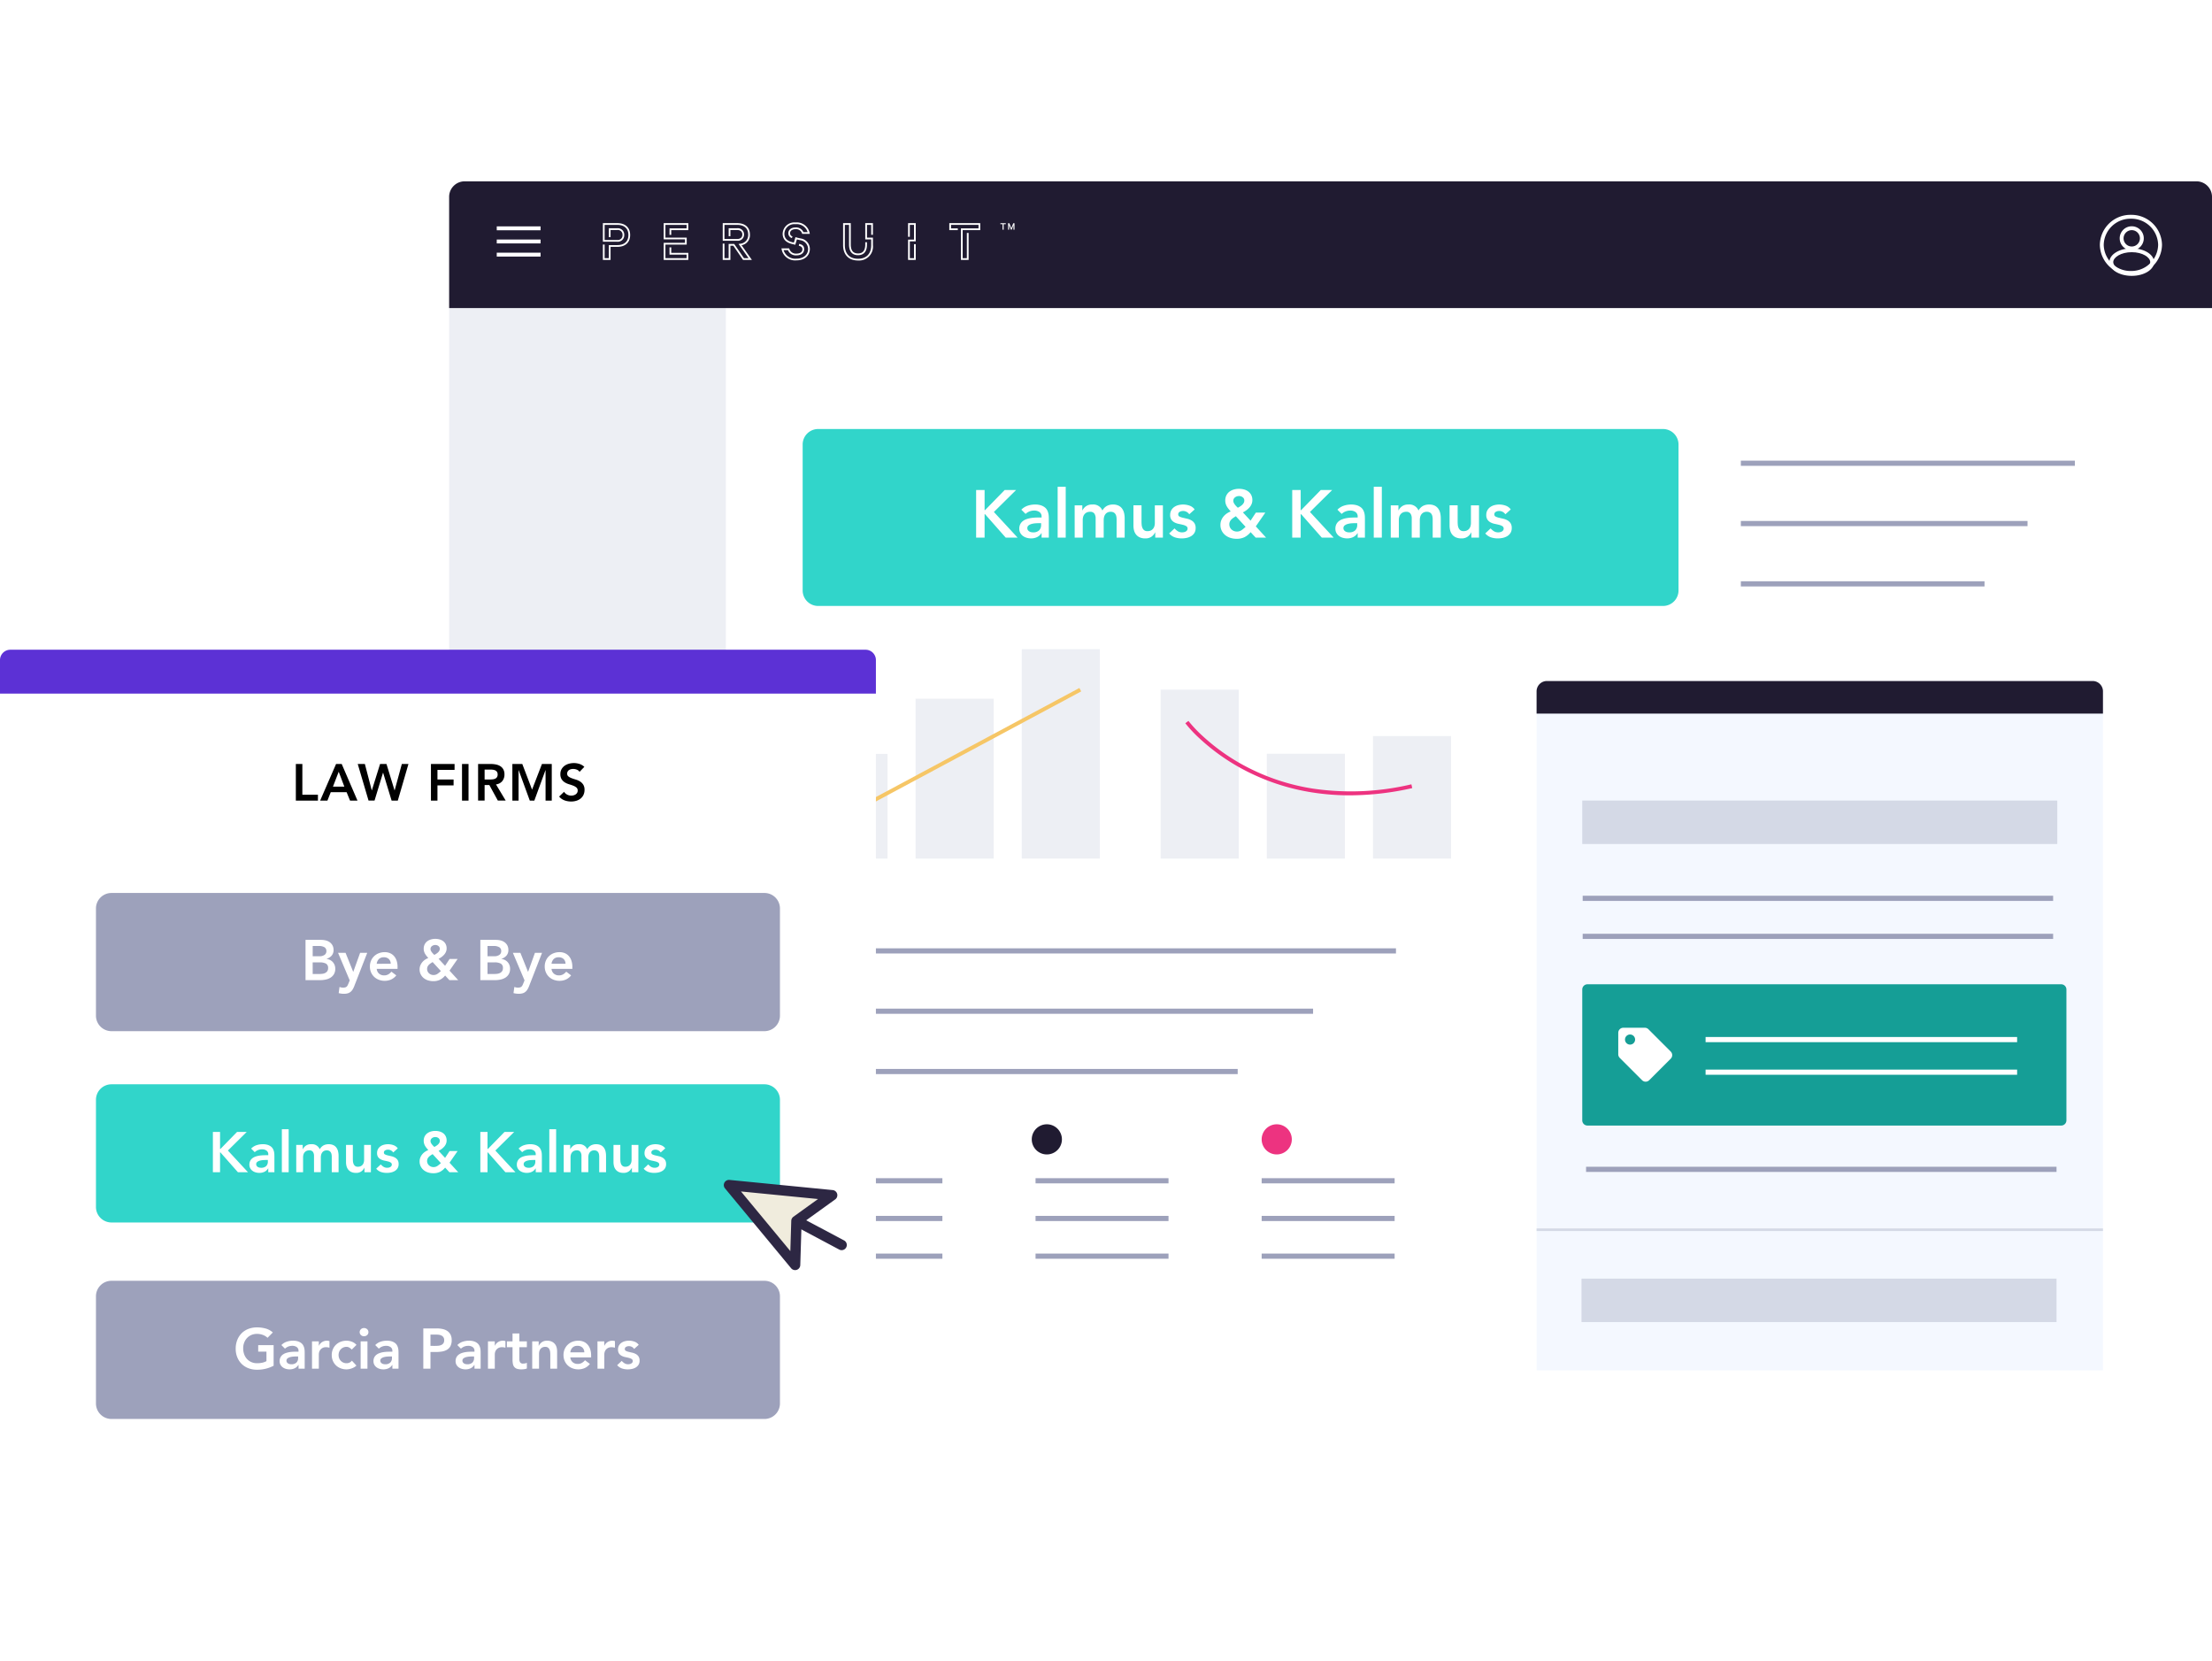 <svg xmlns="http://www.w3.org/2000/svg" xmlns:xlink="http://www.w3.org/1999/xlink" width="554" height="416" viewBox="0 0 554 416">
  <defs>
    <filter id="Path_411" x="103.486" y="39.411" width="459.514" height="315.766" filterUnits="userSpaceOnUse">
      <feOffset dy="3" input="SourceAlpha"/>
      <feGaussianBlur stdDeviation="3" result="blur"/>
      <feFlood flood-opacity="0.161"/>
      <feComposite operator="in" in2="blur"/>
      <feComposite in="SourceGraphic"/>
    </filter>
    <clipPath id="clip-path">
      <path id="Path_17" data-name="Path 17" d="M0-14.95H103.088v-9.53H0Z" transform="translate(0 24.48)" fill="#fff"/>
    </clipPath>
    <filter id="Path_420" x="-9" y="156.568" width="237.372" height="242.015" filterUnits="userSpaceOnUse">
      <feOffset dy="3" input="SourceAlpha"/>
      <feGaussianBlur stdDeviation="3" result="blur-2"/>
      <feFlood flood-opacity="0.161"/>
      <feComposite operator="in" in2="blur-2"/>
      <feComposite in="SourceGraphic"/>
    </filter>
    <clipPath id="clip-Good_for_your_panel_firms_1">
      <rect width="554" height="416"/>
    </clipPath>
  </defs>
  <g id="Good_for_your_panel_firms_1" data-name="Good for your panel firms – 1" clip-path="url(#clip-Good_for_your_panel_firms_1)">
    <g transform="matrix(1, 0, 0, 1, 0, 0)" filter="url(#Path_411)">
      <path id="Path_411-2" data-name="Path 411" d="M3.885,0H437.63a3.885,3.885,0,0,1,3.885,3.885v290a3.885,3.885,0,0,1-3.885,3.885H3.885A3.885,3.885,0,0,1,0,293.881v-290A3.885,3.885,0,0,1,3.885,0Z" transform="translate(112.49 45.41)" fill="#fff"/>
    </g>
    <path id="Path_412" data-name="Path 412" d="M0,0H69.311V218.539H0Z" transform="translate(112.485 77.146)" fill="rgba(212,217,230,0.42)"/>
    <path id="Path_413" data-name="Path 413" d="M3.885,0H31.735V441.514H3.885A3.885,3.885,0,0,1,0,437.63V3.885A3.885,3.885,0,0,1,3.885,0Z" transform="translate(554 45.41) rotate(90)" fill="#201b31"/>
    <g id="Group_15" data-name="Group 15" transform="translate(150.995 55.702)">
      <g id="Group_3" data-name="Group 3" transform="translate(0 0)" clip-path="url(#clip-path)">
        <g id="Group_2" data-name="Group 2" transform="translate(0 0.174)">
          <path id="Path_16" data-name="Path 16" d="M-5.658,0H-9.264V4.655l3.577,0A1.618,1.618,0,0,0-3.912,2.977,1.611,1.611,0,0,0-5.687,1.284H-7.778V3.517h.436V1.722h1.655A1.183,1.183,0,0,1-4.346,2.977,1.179,1.179,0,0,1-5.687,4.219l-3.143,0V.435h3.172c1.768,0,2.783.928,2.783,2.543S-3.89,5.5-5.658,5.5h-2.12V8.778H-8.83V5.363h-.434V9.215h1.922V5.941h1.684c2.016,0,3.22-1.108,3.22-2.963S-3.642,0-5.658,0" transform="translate(9.264 0)" fill="#fff"/>
        </g>
      </g>
      <g id="Group_4" data-name="Group 4" transform="translate(15.227 0.174)">
        <path id="Path_18" data-name="Path 18" d="M0,0V4.065H5.332v.867H0V9.214H6.168V7.447H1.893V6.071H1.457V7.883H5.732v.894H.435V5.368H5.767V3.63H.435V.434h5.3v.88H1.457V2.931h.436V1.751H6.168V0Z" fill="#fff"/>
      </g>
      <g id="Group_7" data-name="Group 7" transform="translate(0 0)" clip-path="url(#clip-path)">
        <g id="Group_5" data-name="Group 5" transform="translate(30.011 0.174)">
          <path id="Path_19" data-name="Path 19" d="M-10.683-4.468c0-1.786-1.2-2.848-3.2-2.848h-3.605v4.409h3.576a1.549,1.549,0,0,0,1.761-1.56,1.551,1.551,0,0,0-1.761-1.565h-2.091v1.994h.436V-5.594h1.655c.843,0,1.327.41,1.327,1.127s-.484,1.126-1.327,1.126h-3.142v-3.54h3.17c1.759,0,2.77.88,2.77,2.414a2.182,2.182,0,0,1-2.059,2.316l-.347.052,2.505,3.562h-1.152L-14.615-2.1h-1.392v3.56h-1.051V-2.2h-.435V1.9h1.922V-1.664h.726L-12.4,1.9h2.221l-2.593-3.686a2.543,2.543,0,0,0,2.091-2.68" transform="translate(17.493 7.316)" fill="#fff"/>
        </g>
        <g id="Group_6" data-name="Group 6" transform="translate(60.162 0.175)">
          <path id="Path_20" data-name="Path 20" d="M-9.387-5.684v-3.19h1.051v2.493H-7.9V-9.308H-9.823v4.074h1.487V-3.8c0,2.172-1.2,3.415-3.3,3.415s-3.3-1.249-3.3-3.428V-8.874h1.051v4.9c0,2.224,1.223,2.691,2.248,2.691s2.248-.467,2.248-2.691v-.555h-.436v.555c0,1.518-.592,2.255-1.812,2.255s-1.811-.737-1.811-2.255V-9.308h-1.924v5.492c0,2.419,1.4,3.864,3.736,3.864A3.486,3.486,0,0,0-7.9-3.8V-5.459l0-.225Z" transform="translate(15.371 9.308)" fill="#fff"/>
        </g>
      </g>
      <g id="Group_8" data-name="Group 8" transform="translate(76.434 0.173)">
        <path id="Path_22" data-name="Path 22" d="M0,0V3.43H.436V.436H1.487V4.129H0V9.214H1.923V5.27H1.487V8.778H.436V4.565H1.923V0Z" fill="#fff"/>
      </g>
      <g id="Group_9" data-name="Group 9" transform="translate(86.757 0.173)">
        <path id="Path_23" data-name="Path 23" d="M0,0V1.752H2.129V1.315H.436V.435H7.32v.88h-4.4v7.9H4.839V2.456H4.4V8.778H3.351V1.752h4.4V0Z" fill="#fff"/>
      </g>
      <g id="Group_10" data-name="Group 10" transform="translate(99.559 0.194)">
        <path id="Path_24" data-name="Path 24" d="M0-.381H.539V1H.814V-.381h.538V-.624H0Z" transform="translate(0 0.624)" fill="#fff"/>
      </g>
      <g id="Group_11" data-name="Group 11" transform="translate(101.486 0.194)">
        <path id="Path_25" data-name="Path 25" d="M-2.033,0l-.488,1.245L-3.015,0h-.314V1.62h.261V.494l.446,1.126h.195L-1.991.494V1.62h.264V0Z" transform="translate(3.329)" fill="#fff"/>
      </g>
      <g id="Group_13" data-name="Group 13" transform="translate(0 0)" clip-path="url(#clip-path)">
        <g id="Group_12" data-name="Group 12" transform="translate(44.719 0)">
          <path id="Path_26" data-name="Path 26" d="M-7.539-6.293l-.809-.186-.484-.138-.4,1.363-.357-.085c-1.359-.32-2.019-1.022-2.019-2.147A2.485,2.485,0,0,1-8.837-9.868a2.863,2.863,0,0,1,3.05,1.994H-6.842a1.99,1.99,0,0,0-1.98-1.173c-1.062,0-1.8.589-1.8,1.432a1.241,1.241,0,0,0,.888,1.222l.165-.406a.817.817,0,0,1-.617-.816c0-.6.551-1,1.368-1A1.534,1.534,0,0,1-7.2-7.585l.052.147h1.912L-5.291-7.7a3.289,3.289,0,0,0-3.545-2.6,2.929,2.929,0,0,0-3.205,2.819c0,1.338.793,2.2,2.356,2.571l.8.2.41-1.347.705.165.121.027.055-.209-.054.209a2.277,2.277,0,0,1,1.981,2.19c0,1.459-1.169,2.442-2.912,2.442a3.062,3.062,0,0,1-3.228-2.138h1.087A2.113,2.113,0,0,0-8.579-2.063c1.166,0,1.92-.6,1.92-1.519,0-.78-.336-1.136-1.24-1.349L-8-4.476c.71.171.908.514.908.893C-7.1-2.905-7.65-2.5-8.579-2.5a1.7,1.7,0,0,1-1.78-1.164l-.048-.153h-1.938l.05.26A3.439,3.439,0,0,0-8.579-.807c2,0,3.349-1.154,3.349-2.876a2.663,2.663,0,0,0-2.31-2.61" transform="translate(12.345 10.304)" fill="#fff"/>
        </g>
      </g>
    </g>
    <g id="Group_84" data-name="Group 84" transform="translate(124.412 56.689)">
      <path id="Line_28" data-name="Line 28" d="M10.977.6H0V-.375H10.977Z" transform="translate(0 0.375)" fill="#fff"/>
      <path id="Line_29" data-name="Line 29" d="M10.977.6H0V-.375H10.977Z" transform="translate(0 3.668)" fill="#fff"/>
      <path id="Line_30" data-name="Line 30" d="M10.977.6H0V-.375H10.977Z" transform="translate(0 6.962)" fill="#fff"/>
    </g>
    <path id="Path_450" data-name="Path 450" d="M7.784.971A6.69,6.69,0,0,0,.971,7.516,6.69,6.69,0,0,0,7.784,14.06,6.69,6.69,0,0,0,14.6,7.516,6.69,6.69,0,0,0,7.784.971m0-.971a7.653,7.653,0,0,1,7.784,7.516,7.653,7.653,0,0,1-7.784,7.516A7.653,7.653,0,0,1,0,7.516,7.653,7.653,0,0,1,7.784,0Z" transform="translate(525.911 53.798)" fill="#fff"/>
    <path id="Path_451" data-name="Path 451" d="M3.017.971A2.046,2.046,0,1,0,5.063,3.017,2.048,2.048,0,0,0,3.017.971m0-.971A3.017,3.017,0,1,1,0,3.017,3.017,3.017,0,0,1,3.017,0Z" transform="translate(530.883 56.664)" fill="#fff"/>
    <path id="Path_452" data-name="Path 452" d="M5.6.971C2.873.971.971,2.277.971,3.448S2.873,5.925,5.6,5.925s4.632-1.305,4.632-2.477S8.333.971,5.6.971M5.6,0c3.094,0,5.6,1.544,5.6,3.448S8.7,6.9,5.6,6.9,0,5.352,0,3.448,2.509,0,5.6,0Z" transform="translate(528.297 62.181)" fill="#fff"/>
    <path id="Path_414" data-name="Path 414" d="M3.885,0H215.475a3.885,3.885,0,0,1,3.885,3.885V40.426a3.885,3.885,0,0,1-3.885,3.885H3.885A3.885,3.885,0,0,1,0,40.426V3.885A3.885,3.885,0,0,1,3.885,0Z" transform="translate(201.027 107.432)" fill="#31d5ca"/>
    <path id="Path_415" data-name="Path 415" d="M-51.447-9.02h2.121v5.05h.1l4.932-5.05h2.862L-47-3.516-41.061,2.9h-2.979L-49.209-2.96h-.118V2.9h-2.121Zm16.4,10.807h-.05a2.6,2.6,0,0,1-1.111,1,3.486,3.486,0,0,1-1.481.311,3.933,3.933,0,0,1-1.086-.151,2.941,2.941,0,0,1-.943-.454,2.335,2.335,0,0,1-.665-.757,2.148,2.148,0,0,1-.253-1.06A2.444,2.444,0,0,1-40.4-.443a2.3,2.3,0,0,1,.631-.774,3.2,3.2,0,0,1,.917-.5,6.284,6.284,0,0,1,1.086-.278,9.626,9.626,0,0,1,1.136-.118q.572-.025,1.077-.025h.5v-.219a1.313,1.313,0,0,0-.522-1.136,2.207,2.207,0,0,0-1.33-.379,3.126,3.126,0,0,0-1.2.227,3.026,3.026,0,0,0-.959.614l-1.06-1.06a3.916,3.916,0,0,1,1.574-.993,5.794,5.794,0,0,1,1.86-.3,4.684,4.684,0,0,1,1.448.194,3.185,3.185,0,0,1,.976.5,2.2,2.2,0,0,1,.6.7,3.243,3.243,0,0,1,.3.8,4.374,4.374,0,0,1,.109.783q.017.379.017.665V2.9h-1.818ZM-35.17-.721h-.421q-.421,0-.943.034a4.946,4.946,0,0,0-.985.16,2.252,2.252,0,0,0-.783.37.809.809,0,0,0-.32.682.86.86,0,0,0,.126.48,1.143,1.143,0,0,0,.328.328,1.374,1.374,0,0,0,.454.194,2.216,2.216,0,0,0,.5.059,2.1,2.1,0,0,0,1.54-.5,1.831,1.831,0,0,0,.5-1.355Zm4.141-9.107h2.02V2.9h-2.02Zm4.259,4.646h1.919V-3.92h.034a2.732,2.732,0,0,1,.867-1.018,2.627,2.627,0,0,1,1.608-.446,2.457,2.457,0,0,1,2.525,1.5,2.854,2.854,0,0,1,1.094-1.136,3.2,3.2,0,0,1,1.565-.362,3.108,3.108,0,0,1,1.363.269,2.383,2.383,0,0,1,.9.741,3.047,3.047,0,0,1,.5,1.1,5.8,5.8,0,0,1,.151,1.355V2.9h-2.02V-1.681a3.728,3.728,0,0,0-.067-.715A1.71,1.71,0,0,0-16.569-3a1.2,1.2,0,0,0-.454-.412,1.579,1.579,0,0,0-.741-.151,1.667,1.667,0,0,0-.8.177,1.561,1.561,0,0,0-.539.471,1.937,1.937,0,0,0-.3.673,3.214,3.214,0,0,0-.093.766V2.9h-2.02V-1.916a2.027,2.027,0,0,0-.32-1.2,1.215,1.215,0,0,0-1.06-.446,1.929,1.929,0,0,0-.85.168,1.634,1.634,0,0,0-.572.454,1.808,1.808,0,0,0-.328.656,2.93,2.93,0,0,0-.1.774V2.9h-2.02Zm22.1,8.08H-6.587V1.6h-.034A2.834,2.834,0,0,1-7.5,2.654a2.589,2.589,0,0,1-1.6.446,3.253,3.253,0,0,1-1.372-.261,2.471,2.471,0,0,1-.917-.707,2.755,2.755,0,0,1-.505-1.018,4.651,4.651,0,0,1-.151-1.2v-5.1h2.02v4.09q0,.337.034.749A2.689,2.689,0,0,0-9.81.432a1.481,1.481,0,0,0,.438.606,1.272,1.272,0,0,0,.833.244,1.929,1.929,0,0,0,.85-.168A1.634,1.634,0,0,0-7.117.659,1.808,1.808,0,0,0-6.789,0a2.93,2.93,0,0,0,.1-.774v-4.41h2.02Zm6.6-5.841A1.849,1.849,0,0,0,.348-3.768a1.692,1.692,0,0,0-.791.2A.687.687,0,0,0-.83-2.91a.566.566,0,0,0,.32.539A3.528,3.528,0,0,0,.3-2.085q.488.118,1.052.244A4.138,4.138,0,0,1,2.4-1.453a2.3,2.3,0,0,1,.808.715A2.132,2.132,0,0,1,3.53.508a2.254,2.254,0,0,1-.311,1.22,2.446,2.446,0,0,1-.808.8,3.586,3.586,0,0,1-1.119.438A5.879,5.879,0,0,1,.045,3.1a5.35,5.35,0,0,1-1.734-.269A3.293,3.293,0,0,1-3.1,1.854L-1.756.592a3.793,3.793,0,0,0,.833.715,2.015,2.015,0,0,0,1.086.278,2.168,2.168,0,0,0,.454-.05,1.477,1.477,0,0,0,.438-.168,1.041,1.041,0,0,0,.328-.295A.691.691,0,0,0,1.51.659.685.685,0,0,0,1.19.036,2.85,2.85,0,0,0,.382-.292Q-.106-.418-.67-.528A4.076,4.076,0,0,1-1.722-.881a2.211,2.211,0,0,1-.808-.682,2.02,2.02,0,0,1-.32-1.212,2.358,2.358,0,0,1,.278-1.17,2.44,2.44,0,0,1,.732-.816A3.164,3.164,0,0,1-.8-5.233,4.78,4.78,0,0,1,.4-5.384,4.8,4.8,0,0,1,2-5.106a2.612,2.612,0,0,1,1.279.951ZM18.6.087,21.171,2.9H18.562L17.3,1.534A4.836,4.836,0,0,1,15.751,2.8a4.437,4.437,0,0,1-1.969.4,5.11,5.11,0,0,1-1.523-.227A3.861,3.861,0,0,1,10.97,2.3a3.39,3.39,0,0,1-.892-1.094A3.223,3.223,0,0,1,9.741-.3a3.031,3.031,0,0,1,.2-1.119,3.6,3.6,0,0,1,.547-.943,3.9,3.9,0,0,1,.816-.757,4.565,4.565,0,0,1,1.01-.53q-.286-.32-.53-.623a4.933,4.933,0,0,1-.429-.623,3.157,3.157,0,0,1-.295-.69,2.842,2.842,0,0,1-.109-.808,2.824,2.824,0,0,1,.278-1.279,2.609,2.609,0,0,1,.749-.917,3.34,3.34,0,0,1,1.094-.547,4.524,4.524,0,0,1,1.3-.185,4.759,4.759,0,0,1,1.279.168,3.2,3.2,0,0,1,1.069.513,2.53,2.53,0,0,1,.741.884A2.719,2.719,0,0,1,17.737-6.5a2.519,2.519,0,0,1-.2,1.018A3.164,3.164,0,0,1,17-4.635a4.759,4.759,0,0,1-.766.69,6.2,6.2,0,0,1-.867.53l1.919,2.07,1.33-2.02h2.373ZM14.4-7.505a1.593,1.593,0,0,0-1.01.328,1.046,1.046,0,0,0-.421.867,1.13,1.13,0,0,0,.1.463,2.414,2.414,0,0,0,.269.454,4.434,4.434,0,0,0,.362.429q.194.2.4.387.252-.135.539-.311a3.391,3.391,0,0,0,.53-.4,2.055,2.055,0,0,0,.4-.5,1.214,1.214,0,0,0,.151-.606.981.981,0,0,0-.387-.8A1.431,1.431,0,0,0,14.4-7.505ZM13.6-2.455q-.3.185-.589.379a3.543,3.543,0,0,0-.522.429,1.908,1.908,0,0,0-.379.539,1.6,1.6,0,0,0-.143.69,1.743,1.743,0,0,0,.151.724,1.7,1.7,0,0,0,.412.572,1.981,1.981,0,0,0,.6.37,1.931,1.931,0,0,0,.724.135,2.04,2.04,0,0,0,1.212-.37A8.482,8.482,0,0,0,16.037.2ZM27.719-9.02H29.84v5.05h.1l4.932-5.05h2.862l-5.572,5.5L38.105,2.9H35.126L29.958-2.96H29.84V2.9H27.719Zm16.4,10.807h-.05a2.6,2.6,0,0,1-1.111,1,3.486,3.486,0,0,1-1.481.311,3.933,3.933,0,0,1-1.086-.151,2.941,2.941,0,0,1-.943-.454,2.335,2.335,0,0,1-.665-.757,2.148,2.148,0,0,1-.252-1.06,2.444,2.444,0,0,1,.236-1.119,2.3,2.3,0,0,1,.631-.774,3.2,3.2,0,0,1,.917-.5A6.284,6.284,0,0,1,41.4-1.992a9.626,9.626,0,0,1,1.136-.118q.572-.025,1.077-.025h.5v-.219a1.313,1.313,0,0,0-.522-1.136,2.207,2.207,0,0,0-1.33-.379,3.126,3.126,0,0,0-1.2.227,3.026,3.026,0,0,0-.959.614l-1.06-1.06a3.916,3.916,0,0,1,1.574-.993,5.794,5.794,0,0,1,1.86-.3,4.684,4.684,0,0,1,1.448.194,3.185,3.185,0,0,1,.976.5,2.2,2.2,0,0,1,.6.7,3.243,3.243,0,0,1,.3.8,4.374,4.374,0,0,1,.109.783q.017.379.017.665V2.9H44.115ZM44-.721h-.421q-.421,0-.943.034a4.946,4.946,0,0,0-.985.16,2.252,2.252,0,0,0-.783.37.809.809,0,0,0-.32.682.86.86,0,0,0,.126.48A1.143,1.143,0,0,0,41,1.332a1.374,1.374,0,0,0,.454.194,2.216,2.216,0,0,0,.5.059,2.1,2.1,0,0,0,1.54-.5A1.831,1.831,0,0,0,44-.267Zm4.141-9.107h2.02V2.9h-2.02ZM52.4-5.182h1.919V-3.92h.034a2.732,2.732,0,0,1,.867-1.018,2.627,2.627,0,0,1,1.608-.446,2.457,2.457,0,0,1,2.525,1.5,2.854,2.854,0,0,1,1.094-1.136,3.2,3.2,0,0,1,1.565-.362,3.108,3.108,0,0,1,1.363.269,2.383,2.383,0,0,1,.9.741,3.047,3.047,0,0,1,.5,1.1,5.8,5.8,0,0,1,.152,1.355V2.9H62.9V-1.681a3.728,3.728,0,0,0-.067-.715A1.71,1.71,0,0,0,62.6-3a1.2,1.2,0,0,0-.454-.412,1.58,1.58,0,0,0-.741-.151,1.667,1.667,0,0,0-.8.177,1.561,1.561,0,0,0-.539.471,1.937,1.937,0,0,0-.3.673,3.214,3.214,0,0,0-.093.766V2.9h-2.02V-1.916a2.027,2.027,0,0,0-.32-1.2,1.215,1.215,0,0,0-1.06-.446,1.929,1.929,0,0,0-.85.168,1.634,1.634,0,0,0-.572.454,1.808,1.808,0,0,0-.328.656,2.93,2.93,0,0,0-.1.774V2.9H52.4ZM74.5,2.9H72.58V1.6h-.034a2.834,2.834,0,0,1-.875,1.052,2.589,2.589,0,0,1-1.6.446A3.253,3.253,0,0,1,68.7,2.839a2.471,2.471,0,0,1-.917-.707,2.755,2.755,0,0,1-.5-1.018,4.651,4.651,0,0,1-.152-1.2v-5.1h2.02v4.09q0,.337.034.749a2.689,2.689,0,0,0,.177.774,1.481,1.481,0,0,0,.438.606,1.272,1.272,0,0,0,.833.244,1.929,1.929,0,0,0,.85-.168A1.634,1.634,0,0,0,72.05.659,1.808,1.808,0,0,0,72.378,0a2.93,2.93,0,0,0,.1-.774v-4.41H74.5Zm6.6-5.841a1.849,1.849,0,0,0-1.582-.825,1.692,1.692,0,0,0-.791.2.687.687,0,0,0-.387.656.566.566,0,0,0,.32.539,3.528,3.528,0,0,0,.808.286q.488.118,1.052.244a4.138,4.138,0,0,1,1.052.387,2.3,2.3,0,0,1,.808.715A2.132,2.132,0,0,1,82.7.508a2.254,2.254,0,0,1-.311,1.22,2.446,2.446,0,0,1-.808.8,3.586,3.586,0,0,1-1.119.438,5.879,5.879,0,0,1-1.246.135,5.35,5.35,0,0,1-1.734-.269,3.293,3.293,0,0,1-1.414-.976L77.411.592a3.793,3.793,0,0,0,.833.715,2.015,2.015,0,0,0,1.086.278,2.168,2.168,0,0,0,.454-.05,1.477,1.477,0,0,0,.438-.168,1.041,1.041,0,0,0,.328-.295.691.691,0,0,0,.126-.412.685.685,0,0,0-.32-.623,2.85,2.85,0,0,0-.808-.328Q79.061-.418,78.5-.528a4.076,4.076,0,0,1-1.052-.353,2.211,2.211,0,0,1-.808-.682,2.02,2.02,0,0,1-.32-1.212,2.358,2.358,0,0,1,.278-1.17,2.44,2.44,0,0,1,.732-.816,3.164,3.164,0,0,1,1.044-.471,4.78,4.78,0,0,1,1.2-.151,4.8,4.8,0,0,1,1.6.278,2.612,2.612,0,0,1,1.279.951Z" transform="translate(295.92 131.726)" fill="#fff"/>
    <path id="Path_416" data-name="Path 416" d="M0,0H19.556V26.22H0Z" transform="translate(202.723 188.787)" fill="rgba(212,217,230,0.42)"/>
    <path id="Path_417" data-name="Path 417" d="M0,0H19.556V42.3H0Z" transform="translate(290.688 172.709)" fill="rgba(212,217,230,0.42)"/>
    <path id="Path_418" data-name="Path 418" d="M0,0H19.556V40.047H0Z" transform="translate(229.313 174.96)" fill="rgba(212,217,230,0.42)"/>
    <path id="Path_423" data-name="Path 423" d="M0,0H19.556V26.257H0Z" transform="translate(317.277 188.75)" fill="rgba(212,217,230,0.42)"/>
    <path id="Path_419" data-name="Path 419" d="M0,0H19.556V52.44H0Z" transform="translate(255.903 162.568)" fill="rgba(212,217,230,0.42)"/>
    <path id="Path_424" data-name="Path 424" d="M0,0H19.556V30.685H0Z" transform="translate(343.867 184.321)" fill="rgba(212,217,230,0.42)"/>
    <path id="Path_90" data-name="Path 90" d="M-2715.519,924.438l-.459-.856,59.86-32.083.459.856Z" transform="translate(2926.451 -719.219)" fill="#f6c666"/>
    <path id="Path_91" data-name="Path 91" d="M-2639.117,913.592a60.181,60.181,0,0,1-9.317-.712,54.788,54.788,0,0,1-17.747-5.973,51.989,51.989,0,0,1-10.583-7.591,32.439,32.439,0,0,1-3.53-3.772l.777-.583a32.285,32.285,0,0,0,3.448,3.675,51.035,51.035,0,0,0,10.395,7.44,53.831,53.831,0,0,0,17.422,5.848,65.676,65.676,0,0,0,24.578-1.089l.213.947A71.318,71.318,0,0,1-2639.117,913.592Z" transform="translate(2977.161 -714.429)" fill="#ed3380"/>
    <path id="Path_425" data-name="Path 425" d="M146.561.795H0V-.5H146.561Z" transform="translate(203.063 237.975)" fill="#9da1bb"/>
    <path id="Path_426" data-name="Path 426" d="M125.8.795H0V-.5H125.8Z" transform="translate(203.063 253.077)" fill="#9da1bb"/>
    <path id="Path_429" data-name="Path 429" d="M106.919.795H0V-.5H106.919Z" transform="translate(203.063 268.179)" fill="#9da1bb"/>
    <path id="Path_438" data-name="Path 438" d="M33.3.795H0V-.5H33.3Z" transform="translate(202.723 295.538)" fill="#9da1bb"/>
    <path id="Path_439" data-name="Path 439" d="M33.3.795H0V-.5H33.3Z" transform="translate(259.356 295.538)" fill="#9da1bb"/>
    <path id="Path_440" data-name="Path 440" d="M33.3.795H0V-.5H33.3Z" transform="translate(315.987 295.538)" fill="#9da1bb"/>
    <path id="Path_453" data-name="Path 453" d="M33.3.795H0V-.5H33.3Z" transform="translate(202.723 304.977)" fill="#9da1bb"/>
    <path id="Path_454" data-name="Path 454" d="M33.3.795H0V-.5H33.3Z" transform="translate(259.356 304.977)" fill="#9da1bb"/>
    <path id="Path_455" data-name="Path 455" d="M33.3.795H0V-.5H33.3Z" transform="translate(315.987 304.977)" fill="#9da1bb"/>
    <path id="Path_456" data-name="Path 456" d="M33.3.795H0V-.5H33.3Z" transform="translate(202.723 314.415)" fill="#9da1bb"/>
    <path id="Path_457" data-name="Path 457" d="M33.3.795H0V-.5H33.3Z" transform="translate(259.356 314.415)" fill="#9da1bb"/>
    <path id="Path_458" data-name="Path 458" d="M33.3.795H0V-.5H33.3Z" transform="translate(315.987 314.415)" fill="#9da1bb"/>
    <path id="Path_441" data-name="Path 441" d="M3.775,0A3.775,3.775,0,1,1,0,3.775,3.775,3.775,0,0,1,3.775,0Z" transform="translate(202.723 281.541)" fill="#31d5ca"/>
    <path id="Path_442" data-name="Path 442" d="M3.775,0A3.775,3.775,0,1,1,0,3.775,3.775,3.775,0,0,1,3.775,0Z" transform="translate(258.409 281.541)" fill="#201b31"/>
    <path id="Path_443" data-name="Path 443" d="M3.775,0A3.775,3.775,0,1,1,0,3.775,3.775,3.775,0,0,1,3.775,0Z" transform="translate(315.987 281.541)" fill="#ed3380"/>
    <path id="Path_430" data-name="Path 430" d="M2.59,0H139.261a2.59,2.59,0,0,1,2.59,2.59V172.638H0V2.59A2.59,2.59,0,0,1,2.59,0Z" transform="translate(384.841 170.538)" fill="#f4f8ff"/>
    <path id="Path_431" data-name="Path 431" d="M1.295,0H119.964a1.3,1.3,0,0,1,1.295,1.295V34.077a1.3,1.3,0,0,1-1.295,1.295H1.295A1.3,1.3,0,0,1,0,34.077V1.295A1.3,1.3,0,0,1,1.295,0Z" transform="translate(396.28 246.484)" fill="#159e96"/>
    <path id="Path_432" data-name="Path 432" d="M2.59,0H139.261a2.59,2.59,0,0,1,2.59,2.59V8.163H0V2.59A2.59,2.59,0,0,1,2.59,0Z" transform="translate(384.841 170.538)" fill="#201b31"/>
    <path id="Path_459" data-name="Path 459" d="M141.85.4H0V-.25H141.85Z" transform="translate(384.841 307.871)" fill="#d4d9e6"/>
    <path id="Icon_awesome-tag" data-name="Icon awesome-tag" d="M0,6.65V1.266A1.266,1.266,0,0,1,1.266,0H6.65a1.266,1.266,0,0,1,.9.371l5.588,5.588a1.266,1.266,0,0,1,0,1.79L7.75,13.133a1.266,1.266,0,0,1-1.79,0L.371,7.545A1.266,1.266,0,0,1,0,6.65ZM2.954,1.688A1.266,1.266,0,1,0,4.22,2.954,1.266,1.266,0,0,0,2.954,1.688Z" transform="translate(405.298 257.368)" fill="#fff"/>
    <path id="Path_444" data-name="Path 444" d="M78.023.795H0V-.5H78.023Z" transform="translate(427.167 260.182)" fill="#fff"/>
    <path id="Path_445" data-name="Path 445" d="M78.023.795H0V-.5H78.023Z" transform="translate(427.167 268.345)" fill="#fff"/>
    <path id="Path_433" data-name="Path 433" d="M0,0H118.971V10.884H0Z" transform="translate(396.28 200.468)" fill="#d4d9e6"/>
    <path id="Path_460" data-name="Path 460" d="M0,0H118.971V10.884H0Z" transform="translate(396.09 320.189)" fill="#d4d9e6"/>
    <path id="Path_434" data-name="Path 434" d="M117.827.795H0V-.5H117.827Z" transform="translate(396.384 224.809)" fill="#9da1bb"/>
    <path id="Path_435" data-name="Path 435" d="M117.827.795H0V-.5H117.827Z" transform="translate(396.384 234.332)" fill="#9da1bb"/>
    <path id="Path_446" data-name="Path 446" d="M117.827.795H0V-.5H117.827Z" transform="translate(397.234 292.674)" fill="#9da1bb"/>
    <path id="Path_447" data-name="Path 447" d="M83.656.795H0V-.5H83.656Z" transform="translate(435.998 115.858)" fill="#9da1bb"/>
    <path id="Path_448" data-name="Path 448" d="M71.8.795H0V-.5H71.8Z" transform="translate(435.998 130.96)" fill="#9da1bb"/>
    <path id="Path_449" data-name="Path 449" d="M61.029.795H0V-.5H61.029Z" transform="translate(435.998 146.061)" fill="#9da1bb"/>
    <g transform="matrix(1, 0, 0, 1, 0, 0)" filter="url(#Path_420)">
      <path id="Path_420-2" data-name="Path 420" d="M2.59,0H216.782a2.59,2.59,0,0,1,2.59,2.59V221.425a2.59,2.59,0,0,1-2.59,2.59H2.59A2.59,2.59,0,0,1,0,221.425V2.59A2.59,2.59,0,0,1,2.59,0Z" transform="translate(0 162.57)" fill="#fff"/>
    </g>
    <path id="Path_427" data-name="Path 427" d="M3.885,0H167.422a3.885,3.885,0,0,1,3.885,3.885V30.719a3.885,3.885,0,0,1-3.885,3.885H3.885A3.885,3.885,0,0,1,0,30.719V3.885A3.885,3.885,0,0,1,3.885,0Z" transform="translate(24.033 223.616)" fill="#9da1bb"/>
    <path id="Path_428" data-name="Path 428" d="M-25.614-7.73h3.931a4.738,4.738,0,0,1,1.125.135,2.884,2.884,0,0,1,.99.442,2.36,2.36,0,0,1,.705.791,2.36,2.36,0,0,1,.271,1.168,2.068,2.068,0,0,1-.484,1.41,2.693,2.693,0,0,1-1.268.8v.028a2.608,2.608,0,0,1,.876.264,2.321,2.321,0,0,1,.691.527,2.435,2.435,0,0,1,.449.741,2.468,2.468,0,0,1,.164.9A2.642,2.642,0,0,1-18.492.852a2.6,2.6,0,0,1-.862.883,3.687,3.687,0,0,1-1.225.477,6.929,6.929,0,0,1-1.4.142h-3.632Zm1.795,4.1h1.638a2.171,2.171,0,0,0,1.346-.349,1.108,1.108,0,0,0,.449-.919,1.106,1.106,0,0,0-.463-.976,2.674,2.674,0,0,0-1.488-.32h-1.481Zm0,4.444h1.652a6.786,6.786,0,0,0,.734-.043,2.21,2.21,0,0,0,.719-.2,1.419,1.419,0,0,0,.541-.449,1.312,1.312,0,0,0,.214-.791,1.19,1.19,0,0,0-.52-1.111A3.226,3.226,0,0,0-22.1-2.089h-1.723Zm6.353-5.3h1.88L-13.677.261h.028l1.709-4.743h1.78l-3.233,8.3a5.228,5.228,0,0,1-.406.847,2.433,2.433,0,0,1-.52.612,1.963,1.963,0,0,1-.705.37A3.443,3.443,0,0,1-16,5.773,5.064,5.064,0,0,1-17.31,5.6l.214-1.538a3.617,3.617,0,0,0,.42.121,2.031,2.031,0,0,0,.449.05,2.078,2.078,0,0,0,.527-.057A.963.963,0,0,0-15.337,4a.971.971,0,0,0,.249-.313q.1-.192.214-.463l.328-.812ZM-7.781-.465a1.736,1.736,0,0,0,.6,1.2,1.872,1.872,0,0,0,1.239.427A2.04,2.04,0,0,0-4.868.895,2.981,2.981,0,0,0-4.106.233l1.225.926A3.472,3.472,0,0,1-4.22,2.212a3.945,3.945,0,0,1-1.553.313,4.1,4.1,0,0,1-1.453-.256,3.485,3.485,0,0,1-1.182-.726A3.447,3.447,0,0,1-9.2.411,3.616,3.616,0,0,1-9.49-1.064,3.616,3.616,0,0,1-9.2-2.538,3.447,3.447,0,0,1-8.407-3.67,3.485,3.485,0,0,1-7.225-4.4a4.1,4.1,0,0,1,1.453-.256,3.321,3.321,0,0,1,1.3.249,2.8,2.8,0,0,1,1.011.719A3.322,3.322,0,0,1-2.8-2.524,4.925,4.925,0,0,1-2.567-.935v.47Zm3.5-1.282a1.609,1.609,0,0,0-.47-1.189,1.763,1.763,0,0,0-1.268-.434,1.661,1.661,0,0,0-1.218.442,1.97,1.97,0,0,0-.548,1.182ZM10.451-.024,12.63,2.355H10.423L9.354,1.2a4.092,4.092,0,0,1-1.31,1.068,3.754,3.754,0,0,1-1.666.342,4.324,4.324,0,0,1-1.289-.192A3.267,3.267,0,0,1,4,1.849,2.868,2.868,0,0,1,3.244.923,2.727,2.727,0,0,1,2.959-.351,2.565,2.565,0,0,1,3.13-1.3a3.045,3.045,0,0,1,.463-.8,3.3,3.3,0,0,1,.691-.641,3.863,3.863,0,0,1,.855-.449Q4.9-3.457,4.69-3.713a4.175,4.175,0,0,1-.363-.527,2.671,2.671,0,0,1-.249-.584,2.4,2.4,0,0,1-.093-.684A2.389,2.389,0,0,1,4.22-6.59a2.207,2.207,0,0,1,.634-.776,2.826,2.826,0,0,1,.926-.463,3.828,3.828,0,0,1,1.1-.157,4.027,4.027,0,0,1,1.083.142,2.711,2.711,0,0,1,.9.434,2.14,2.14,0,0,1,.627.748,2.3,2.3,0,0,1,.235,1.068,2.132,2.132,0,0,1-.171.862,2.677,2.677,0,0,1-.456.712,4.027,4.027,0,0,1-.648.584,5.247,5.247,0,0,1-.734.449L9.34-1.235l1.125-1.709h2.008ZM6.9-6.448a1.348,1.348,0,0,0-.855.278.885.885,0,0,0-.356.734.956.956,0,0,0,.085.392,2.043,2.043,0,0,0,.228.385,3.752,3.752,0,0,0,.306.363q.164.171.335.328.214-.114.456-.264a2.87,2.87,0,0,0,.449-.342,1.739,1.739,0,0,0,.335-.42,1.028,1.028,0,0,0,.128-.513.83.83,0,0,0-.328-.677A1.211,1.211,0,0,0,6.9-6.448ZM6.221-2.175q-.256.157-.5.32a3,3,0,0,0-.442.363,1.615,1.615,0,0,0-.32.456,1.352,1.352,0,0,0-.121.584,1.475,1.475,0,0,0,.128.612,1.44,1.44,0,0,0,.349.484,1.676,1.676,0,0,0,.506.313,1.634,1.634,0,0,0,.612.114A1.727,1.727,0,0,0,7.46.76,7.177,7.177,0,0,0,8.286.076ZM18.171-7.73H22.1a4.738,4.738,0,0,1,1.125.135,2.884,2.884,0,0,1,.99.442,2.36,2.36,0,0,1,.705.791,2.36,2.36,0,0,1,.271,1.168,2.068,2.068,0,0,1-.484,1.41,2.693,2.693,0,0,1-1.268.8v.028a2.608,2.608,0,0,1,.876.264,2.321,2.321,0,0,1,.691.527,2.435,2.435,0,0,1,.449.741,2.468,2.468,0,0,1,.164.9A2.642,2.642,0,0,1,25.293.852a2.6,2.6,0,0,1-.862.883,3.687,3.687,0,0,1-1.225.477,6.93,6.93,0,0,1-1.4.142H18.171Zm1.795,4.1H21.6a2.171,2.171,0,0,0,1.346-.349A1.108,1.108,0,0,0,23.4-4.9a1.106,1.106,0,0,0-.463-.976,2.674,2.674,0,0,0-1.488-.32H19.966Zm0,4.444h1.652a6.786,6.786,0,0,0,.734-.043,2.21,2.21,0,0,0,.719-.2,1.419,1.419,0,0,0,.541-.449,1.312,1.312,0,0,0,.214-.791,1.19,1.19,0,0,0-.52-1.111,3.226,3.226,0,0,0-1.617-.313H19.966Zm6.353-5.3H28.2L30.107.261h.028l1.709-4.743h1.78l-3.233,8.3a5.228,5.228,0,0,1-.406.847,2.433,2.433,0,0,1-.52.612,1.963,1.963,0,0,1-.705.37,3.443,3.443,0,0,1-.976.121,5.064,5.064,0,0,1-1.31-.171l.214-1.538a3.617,3.617,0,0,0,.42.121,2.031,2.031,0,0,0,.449.05,2.078,2.078,0,0,0,.527-.057.916.916,0,0,0,.612-.491q.1-.192.214-.463l.328-.812ZM36-.465a1.736,1.736,0,0,0,.6,1.2,1.872,1.872,0,0,0,1.239.427A2.04,2.04,0,0,0,38.917.895a2.981,2.981,0,0,0,.762-.662l1.225.926a3.472,3.472,0,0,1-1.339,1.054,3.944,3.944,0,0,1-1.553.313,4.1,4.1,0,0,1-1.453-.256,3.485,3.485,0,0,1-1.182-.726A3.447,3.447,0,0,1,34.587.411a3.616,3.616,0,0,1-.292-1.474,3.616,3.616,0,0,1,.292-1.474,3.447,3.447,0,0,1,.791-1.132A3.485,3.485,0,0,1,36.56-4.4a4.1,4.1,0,0,1,1.453-.256,3.321,3.321,0,0,1,1.3.249,2.8,2.8,0,0,1,1.011.719,3.322,3.322,0,0,1,.655,1.161,4.925,4.925,0,0,1,.235,1.588v.47Zm3.5-1.282a1.609,1.609,0,0,0-.47-1.189,1.763,1.763,0,0,0-1.268-.434,1.661,1.661,0,0,0-1.218.442A1.971,1.971,0,0,0,36-1.747Z" transform="translate(102.133 243.091)" fill="#fff"/>
    <path id="Path_436" data-name="Path 436" d="M3.885,0H167.422a3.885,3.885,0,0,1,3.885,3.885V30.719a3.885,3.885,0,0,1-3.885,3.885H3.885A3.885,3.885,0,0,1,0,30.719V3.885A3.885,3.885,0,0,1,3.885,0Z" transform="translate(24.033 271.526)" fill="#31d5ca"/>
    <path id="Path_437" data-name="Path 437" d="M-43.533-7.632h1.795v4.273h.085l4.173-4.273h2.421l-4.715,4.658,5.028,5.427h-2.521L-41.638-2.5h-.1V2.452h-1.795Zm13.873,9.144H-29.7a2.2,2.2,0,0,1-.94.847,2.95,2.95,0,0,1-1.253.264,3.328,3.328,0,0,1-.919-.128,2.488,2.488,0,0,1-.8-.385,1.976,1.976,0,0,1-.563-.641,1.818,1.818,0,0,1-.214-.9,2.068,2.068,0,0,1,.2-.947,1.945,1.945,0,0,1,.534-.655,2.707,2.707,0,0,1,.776-.42,5.317,5.317,0,0,1,.919-.235,8.145,8.145,0,0,1,.961-.1q.484-.021.912-.021h.427v-.185a1.111,1.111,0,0,0-.442-.961,1.868,1.868,0,0,0-1.125-.32,2.645,2.645,0,0,0-1.011.192,2.56,2.56,0,0,0-.812.52l-.9-.9a3.313,3.313,0,0,1,1.332-.84,4.9,4.9,0,0,1,1.574-.256,3.963,3.963,0,0,1,1.225.164,2.7,2.7,0,0,1,.826.42,1.858,1.858,0,0,1,.506.591,2.744,2.744,0,0,1,.256.677,3.7,3.7,0,0,1,.093.662q.014.32.014.563V2.452h-1.538Zm-.1-2.122h-.356q-.356,0-.8.028a4.185,4.185,0,0,0-.833.135,1.906,1.906,0,0,0-.662.313.684.684,0,0,0-.271.577.728.728,0,0,0,.107.406.967.967,0,0,0,.278.278,1.163,1.163,0,0,0,.385.164,1.875,1.875,0,0,0,.427.05,1.777,1.777,0,0,0,1.3-.42,1.549,1.549,0,0,0,.42-1.147Zm3.5-7.706h1.709V2.452h-1.709Zm3.6,3.931h1.624v1.068H-21a2.312,2.312,0,0,1,.734-.862,2.223,2.223,0,0,1,1.36-.377,2.079,2.079,0,0,1,2.137,1.268,2.415,2.415,0,0,1,.926-.961,2.7,2.7,0,0,1,1.325-.306,2.63,2.63,0,0,1,1.154.228A2.016,2.016,0,0,1-12.6-3.7a2.578,2.578,0,0,1,.42.933,4.9,4.9,0,0,1,.128,1.147V2.452h-1.709V-1.422a3.155,3.155,0,0,0-.057-.605,1.447,1.447,0,0,0-.2-.513,1.011,1.011,0,0,0-.385-.349,1.336,1.336,0,0,0-.627-.128,1.411,1.411,0,0,0-.677.15,1.321,1.321,0,0,0-.456.4,1.639,1.639,0,0,0-.256.57,2.72,2.72,0,0,0-.078.648v3.7h-1.709V-1.622a1.715,1.715,0,0,0-.271-1.018,1.028,1.028,0,0,0-.9-.377,1.632,1.632,0,0,0-.719.142,1.382,1.382,0,0,0-.484.385,1.529,1.529,0,0,0-.278.555,2.479,2.479,0,0,0-.085.655V2.452h-1.709Zm18.7,6.837H-5.573v-1.1H-5.6a2.4,2.4,0,0,1-.741.89A2.191,2.191,0,0,1-7.7,2.623,2.752,2.752,0,0,1-8.857,2.4a2.091,2.091,0,0,1-.776-.6A2.331,2.331,0,0,1-10.06.942a3.936,3.936,0,0,1-.128-1.011V-4.385h1.709V-.924q0,.285.028.634A2.275,2.275,0,0,0-8.3.365a1.253,1.253,0,0,0,.37.513,1.076,1.076,0,0,0,.705.207A1.632,1.632,0,0,0-6.506.942,1.382,1.382,0,0,0-6.022.558,1.53,1.53,0,0,0-5.744,0a2.479,2.479,0,0,0,.085-.655V-4.385H-3.95ZM1.634-2.49a1.564,1.564,0,0,0-1.339-.7,1.432,1.432,0,0,0-.669.171A.581.581,0,0,0-.7-2.462a.479.479,0,0,0,.271.456,2.985,2.985,0,0,0,.684.242q.413.1.89.207a3.5,3.5,0,0,1,.89.328,1.948,1.948,0,0,1,.684.605A1.8,1.8,0,0,1,2.987.43a1.907,1.907,0,0,1-.264,1.033,2.069,2.069,0,0,1-.684.677,3.034,3.034,0,0,1-.947.37,4.975,4.975,0,0,1-1.054.114A4.527,4.527,0,0,1-1.429,2.4a2.786,2.786,0,0,1-1.2-.826L-1.486.5a3.21,3.21,0,0,0,.705.605,1.7,1.7,0,0,0,.919.235A1.835,1.835,0,0,0,.523,1.3a1.249,1.249,0,0,0,.37-.142A.881.881,0,0,0,1.171.907.585.585,0,0,0,1.278.558.58.58,0,0,0,1.007.031,2.411,2.411,0,0,0,.323-.247q-.413-.107-.89-.2a3.449,3.449,0,0,1-.89-.3,1.871,1.871,0,0,1-.684-.577,1.709,1.709,0,0,1-.271-1.026,2,2,0,0,1,.235-.99,2.065,2.065,0,0,1,.62-.691,2.677,2.677,0,0,1,.883-.4A4.045,4.045,0,0,1,.338-4.556a4.059,4.059,0,0,1,1.353.235,2.211,2.211,0,0,1,1.083.8ZM15.735.073l2.179,2.379H15.706L14.638,1.3a4.092,4.092,0,0,1-1.31,1.068,3.754,3.754,0,0,1-1.666.342,4.324,4.324,0,0,1-1.289-.192,3.267,3.267,0,0,1-1.09-.57,2.868,2.868,0,0,1-.755-.926A2.727,2.727,0,0,1,8.243-.254,2.565,2.565,0,0,1,8.414-1.2,3.045,3.045,0,0,1,8.877-2a3.3,3.3,0,0,1,.691-.641,3.863,3.863,0,0,1,.855-.449q-.242-.271-.449-.527a4.174,4.174,0,0,1-.363-.527,2.671,2.671,0,0,1-.249-.584,2.4,2.4,0,0,1-.093-.684A2.39,2.39,0,0,1,9.5-6.493a2.207,2.207,0,0,1,.634-.776,2.826,2.826,0,0,1,.926-.463,3.828,3.828,0,0,1,1.1-.157,4.027,4.027,0,0,1,1.083.142,2.711,2.711,0,0,1,.9.434,2.14,2.14,0,0,1,.627.748A2.3,2.3,0,0,1,15.008-5.5a2.132,2.132,0,0,1-.171.862,2.677,2.677,0,0,1-.456.712,4.027,4.027,0,0,1-.648.584A5.247,5.247,0,0,1,13-2.889l1.624,1.752,1.125-1.709h2.008ZM12.188-6.35a1.348,1.348,0,0,0-.855.278.885.885,0,0,0-.356.734.956.956,0,0,0,.085.392,2.043,2.043,0,0,0,.228.385A3.752,3.752,0,0,0,11.6-4.2q.164.171.335.328.214-.114.456-.264a2.87,2.87,0,0,0,.449-.342,1.739,1.739,0,0,0,.335-.42A1.028,1.028,0,0,0,13.3-5.41a.83.83,0,0,0-.328-.677A1.211,1.211,0,0,0,12.188-6.35ZM11.5-2.077q-.256.157-.5.32a3,3,0,0,0-.442.363,1.615,1.615,0,0,0-.32.456,1.352,1.352,0,0,0-.121.584,1.475,1.475,0,0,0,.128.612A1.44,1.44,0,0,0,10.6.743a1.676,1.676,0,0,0,.506.313,1.634,1.634,0,0,0,.612.114A1.727,1.727,0,0,0,12.744.857,7.177,7.177,0,0,0,13.57.173Zm11.95-5.555H25.25v4.273h.085l4.173-4.273H31.93L27.215-2.975l5.028,5.427H29.722L25.349-2.5h-.1V2.452H23.455ZM37.328,1.512h-.043a2.2,2.2,0,0,1-.94.847,2.95,2.95,0,0,1-1.253.264,3.328,3.328,0,0,1-.919-.128,2.488,2.488,0,0,1-.8-.385,1.976,1.976,0,0,1-.563-.641,1.818,1.818,0,0,1-.214-.9,2.068,2.068,0,0,1,.2-.947,1.945,1.945,0,0,1,.534-.655,2.707,2.707,0,0,1,.776-.42,5.317,5.317,0,0,1,.919-.235,8.145,8.145,0,0,1,.961-.1q.484-.021.912-.021h.427v-.185a1.111,1.111,0,0,0-.442-.961,1.868,1.868,0,0,0-1.125-.32,2.645,2.645,0,0,0-1.011.192,2.56,2.56,0,0,0-.812.52l-.9-.9a3.313,3.313,0,0,1,1.332-.84,4.9,4.9,0,0,1,1.574-.256,3.963,3.963,0,0,1,1.225.164,2.7,2.7,0,0,1,.826.42,1.858,1.858,0,0,1,.506.591,2.744,2.744,0,0,1,.256.677,3.7,3.7,0,0,1,.093.662q.014.32.014.563V2.452H37.328Zm-.1-2.122h-.356q-.356,0-.8.028a4.185,4.185,0,0,0-.833.135,1.906,1.906,0,0,0-.662.313.684.684,0,0,0-.271.577.728.728,0,0,0,.107.406.967.967,0,0,0,.278.278,1.163,1.163,0,0,0,.385.164,1.875,1.875,0,0,0,.427.05,1.777,1.777,0,0,0,1.3-.42,1.549,1.549,0,0,0,.42-1.147Zm3.5-7.706h1.709V2.452H40.732Zm3.6,3.931H45.96v1.068h.028a2.312,2.312,0,0,1,.734-.862,2.223,2.223,0,0,1,1.36-.377,2.079,2.079,0,0,1,2.137,1.268,2.415,2.415,0,0,1,.926-.961,2.7,2.7,0,0,1,1.325-.306,2.63,2.63,0,0,1,1.154.228,2.016,2.016,0,0,1,.762.627,2.578,2.578,0,0,1,.42.933,4.9,4.9,0,0,1,.128,1.147V2.452H53.224V-1.422a3.154,3.154,0,0,0-.057-.605,1.447,1.447,0,0,0-.2-.513,1.011,1.011,0,0,0-.385-.349,1.336,1.336,0,0,0-.627-.128,1.411,1.411,0,0,0-.677.15,1.321,1.321,0,0,0-.456.4,1.639,1.639,0,0,0-.256.57,2.72,2.72,0,0,0-.078.648v3.7H48.78V-1.622a1.715,1.715,0,0,0-.271-1.018,1.028,1.028,0,0,0-.9-.377,1.632,1.632,0,0,0-.719.142,1.382,1.382,0,0,0-.484.385,1.53,1.53,0,0,0-.278.555,2.479,2.479,0,0,0-.085.655V2.452H44.336Zm18.7,6.837H61.414v-1.1h-.028a2.4,2.4,0,0,1-.741.89,2.191,2.191,0,0,1-1.353.377A2.752,2.752,0,0,1,58.131,2.4a2.091,2.091,0,0,1-.776-.6,2.331,2.331,0,0,1-.427-.862A3.936,3.936,0,0,1,56.8-.069V-4.385h1.709V-.924q0,.285.028.634a2.275,2.275,0,0,0,.15.655,1.253,1.253,0,0,0,.37.513,1.076,1.076,0,0,0,.705.207,1.632,1.632,0,0,0,.719-.142,1.382,1.382,0,0,0,.484-.385A1.529,1.529,0,0,0,61.243,0a2.479,2.479,0,0,0,.085-.655V-4.385h1.709ZM68.621-2.49a1.564,1.564,0,0,0-1.339-.7,1.432,1.432,0,0,0-.669.171.581.581,0,0,0-.328.555.479.479,0,0,0,.271.456,2.985,2.985,0,0,0,.684.242q.413.1.89.207a3.5,3.5,0,0,1,.89.328,1.948,1.948,0,0,1,.684.605A1.8,1.8,0,0,1,69.974.43a1.907,1.907,0,0,1-.264,1.033,2.069,2.069,0,0,1-.684.677,3.034,3.034,0,0,1-.947.37,4.975,4.975,0,0,1-1.054.114A4.527,4.527,0,0,1,65.559,2.4a2.786,2.786,0,0,1-1.2-.826L65.5.5a3.21,3.21,0,0,0,.705.605,1.705,1.705,0,0,0,.919.235A1.835,1.835,0,0,0,67.51,1.3a1.249,1.249,0,0,0,.37-.142.881.881,0,0,0,.278-.249.585.585,0,0,0,.107-.349.58.58,0,0,0-.271-.527,2.411,2.411,0,0,0-.684-.278q-.413-.107-.89-.2a3.449,3.449,0,0,1-.89-.3,1.871,1.871,0,0,1-.684-.577,1.709,1.709,0,0,1-.271-1.026,2,2,0,0,1,.235-.99,2.065,2.065,0,0,1,.62-.691,2.677,2.677,0,0,1,.883-.4,4.045,4.045,0,0,1,1.011-.128,4.059,4.059,0,0,1,1.353.235,2.211,2.211,0,0,1,1.083.8Z" transform="translate(96.85 291.088)" fill="#fff"/>
    <path id="Path_461" data-name="Path 461" d="M3.885,0H167.422a3.885,3.885,0,0,1,3.885,3.885V30.719a3.885,3.885,0,0,1-3.885,3.885H3.885A3.885,3.885,0,0,1,0,30.719V3.885A3.885,3.885,0,0,1,3.885,0Z" transform="translate(24.033 320.731)" fill="#9da1bb"/>
    <path id="Path_462" data-name="Path 462" d="M-29.473,1.614a8.714,8.714,0,0,1-4.173,1,5.894,5.894,0,0,1-2.144-.377A4.891,4.891,0,0,1-37.47,1.165a4.908,4.908,0,0,1-1.1-1.659,5.6,5.6,0,0,1-.4-2.151,5.84,5.84,0,0,1,.4-2.2,4.938,4.938,0,0,1,1.1-1.688A4.839,4.839,0,0,1-35.79-7.609a5.894,5.894,0,0,1,2.144-.377,8.145,8.145,0,0,1,2.165.278,4.456,4.456,0,0,1,1.809.99L-31-5.379a3.321,3.321,0,0,0-1.175-.726,4.162,4.162,0,0,0-1.46-.256,3.5,3.5,0,0,0-1.417.278,3.243,3.243,0,0,0-1.09.769,3.493,3.493,0,0,0-.705,1.147,3.933,3.933,0,0,0-.249,1.41,4.336,4.336,0,0,0,.249,1.5,3.513,3.513,0,0,0,.705,1.182A3.281,3.281,0,0,0-35.049.7a3.419,3.419,0,0,0,1.417.285A6.214,6.214,0,0,0-32.343.859a3.661,3.661,0,0,0,1.075-.4V-1.918h-2.065V-3.542h3.86Zm6.239-.2h-.043a2.2,2.2,0,0,1-.94.847,2.95,2.95,0,0,1-1.253.264,3.328,3.328,0,0,1-.919-.128,2.488,2.488,0,0,1-.8-.385,1.976,1.976,0,0,1-.563-.641,1.818,1.818,0,0,1-.214-.9,2.068,2.068,0,0,1,.2-.947,1.945,1.945,0,0,1,.534-.655,2.707,2.707,0,0,1,.776-.42,5.317,5.317,0,0,1,.919-.235,8.145,8.145,0,0,1,.961-.1q.484-.021.912-.021h.427v-.185a1.111,1.111,0,0,0-.442-.961,1.868,1.868,0,0,0-1.125-.32,2.645,2.645,0,0,0-1.011.192,2.56,2.56,0,0,0-.812.52l-.9-.9a3.313,3.313,0,0,1,1.332-.84,4.9,4.9,0,0,1,1.574-.256,3.963,3.963,0,0,1,1.225.164,2.7,2.7,0,0,1,.826.42,1.858,1.858,0,0,1,.506.591A2.744,2.744,0,0,1-21.8-2.8a3.7,3.7,0,0,1,.093.662q.014.32.014.563V2.355h-1.538Zm-.1-2.122h-.356q-.356,0-.8.028a4.185,4.185,0,0,0-.833.135,1.906,1.906,0,0,0-.662.313.684.684,0,0,0-.271.577.728.728,0,0,0,.107.406.967.967,0,0,0,.278.278,1.163,1.163,0,0,0,.385.164,1.875,1.875,0,0,0,.427.05,1.777,1.777,0,0,0,1.3-.42,1.549,1.549,0,0,0,.42-1.147Zm3.475-3.775h1.709V-3.4h.028a2.148,2.148,0,0,1,.812-.926A2.246,2.246,0,0,1-16.1-4.653a1.633,1.633,0,0,1,.306.028q.15.028.306.071V-2.9q-.214-.057-.42-.093a2.386,2.386,0,0,0-.406-.036,1.836,1.836,0,0,0-.961.221,1.752,1.752,0,0,0-.555.506,1.681,1.681,0,0,0-.256.57,2.148,2.148,0,0,0-.064.427V2.355h-1.709ZM-9.9-2.431a2.727,2.727,0,0,0-.627-.5,1.345,1.345,0,0,0-.669-.185,1.983,1.983,0,0,0-.84.171,1.987,1.987,0,0,0-.634.456,1.93,1.93,0,0,0-.4.655,2.224,2.224,0,0,0-.135.769,2.224,2.224,0,0,0,.135.769,1.93,1.93,0,0,0,.4.655,1.987,1.987,0,0,0,.634.456,1.983,1.983,0,0,0,.84.171,1.692,1.692,0,0,0,.741-.164A1.612,1.612,0,0,0-9.873.346l1.139,1.225a2.631,2.631,0,0,1-.591.442,4.03,4.03,0,0,1-.677.3,4.129,4.129,0,0,1-.655.164,3.515,3.515,0,0,1-.541.05,4.1,4.1,0,0,1-1.453-.256,3.485,3.485,0,0,1-1.182-.726A3.447,3.447,0,0,1-14.624.411a3.616,3.616,0,0,1-.292-1.474,3.616,3.616,0,0,1,.292-1.474,3.447,3.447,0,0,1,.791-1.132A3.485,3.485,0,0,1-12.651-4.4,4.1,4.1,0,0,1-11.2-4.653,3.72,3.72,0,0,1-9.881-4.4a3,3,0,0,1,1.161.791ZM-7.68-4.482h1.709V2.355H-7.68ZM-7.922-6.8a.985.985,0,0,1,.306-.719,1.052,1.052,0,0,1,.776-.306,1.13,1.13,0,0,1,.791.292.95.95,0,0,1,.32.734.95.95,0,0,1-.32.734,1.13,1.13,0,0,1-.791.292,1.052,1.052,0,0,1-.776-.306A.985.985,0,0,1-7.922-6.8ZM.268,1.415H.225a2.2,2.2,0,0,1-.94.847,2.95,2.95,0,0,1-1.253.264A3.328,3.328,0,0,1-2.887,2.4a2.488,2.488,0,0,1-.8-.385,1.976,1.976,0,0,1-.563-.641,1.818,1.818,0,0,1-.214-.9,2.068,2.068,0,0,1,.2-.947,1.945,1.945,0,0,1,.534-.655,2.707,2.707,0,0,1,.776-.42,5.317,5.317,0,0,1,.919-.235,8.145,8.145,0,0,1,.961-.1Q-.587-1.9-.159-1.9H.268v-.185a1.111,1.111,0,0,0-.442-.961A1.868,1.868,0,0,0-1.3-3.371a2.645,2.645,0,0,0-1.011.192,2.56,2.56,0,0,0-.812.52l-.9-.9A3.313,3.313,0,0,1-2.688-4.4a4.9,4.9,0,0,1,1.574-.256,3.963,3.963,0,0,1,1.225.164,2.7,2.7,0,0,1,.826.42,1.858,1.858,0,0,1,.506.591A2.744,2.744,0,0,1,1.7-2.8a3.7,3.7,0,0,1,.093.662q.014.32.014.563V2.355H.268ZM.168-.708H-.188q-.356,0-.8.028a4.185,4.185,0,0,0-.833.135,1.906,1.906,0,0,0-.662.313.684.684,0,0,0-.271.577.728.728,0,0,0,.107.406.967.967,0,0,0,.278.278,1.163,1.163,0,0,0,.385.164,1.875,1.875,0,0,0,.427.05,1.777,1.777,0,0,0,1.3-.42A1.549,1.549,0,0,0,.168-.323ZM8.016-7.73h3.39a6.793,6.793,0,0,1,1.4.142A3.456,3.456,0,0,1,14-7.11a2.448,2.448,0,0,1,.819.9,2.907,2.907,0,0,1,.306,1.4A3.135,3.135,0,0,1,14.8-3.271a2.345,2.345,0,0,1-.883.9,3.689,3.689,0,0,1-1.289.434,9.968,9.968,0,0,1-1.531.114H9.811V2.355H8.016Zm2.877,4.373q.385,0,.8-.028a2.45,2.45,0,0,0,.762-.171,1.352,1.352,0,0,0,.57-.427,1.275,1.275,0,0,0,.221-.8,1.258,1.258,0,0,0-.2-.748,1.321,1.321,0,0,0-.513-.427,2.163,2.163,0,0,0-.7-.192,6.711,6.711,0,0,0-.741-.043H9.811v2.834Zm9.942,4.772h-.043a2.2,2.2,0,0,1-.94.847,2.95,2.95,0,0,1-1.253.264,3.328,3.328,0,0,1-.919-.128,2.488,2.488,0,0,1-.8-.385,1.976,1.976,0,0,1-.563-.641,1.818,1.818,0,0,1-.214-.9,2.068,2.068,0,0,1,.2-.947,1.945,1.945,0,0,1,.534-.655,2.707,2.707,0,0,1,.776-.42,5.317,5.317,0,0,1,.919-.235,8.145,8.145,0,0,1,.961-.1q.484-.021.912-.021h.427v-.185a1.111,1.111,0,0,0-.442-.961,1.867,1.867,0,0,0-1.125-.32,2.645,2.645,0,0,0-1.011.192,2.56,2.56,0,0,0-.812.52l-.9-.9A3.313,3.313,0,0,1,17.88-4.4a4.9,4.9,0,0,1,1.574-.256,3.963,3.963,0,0,1,1.225.164,2.7,2.7,0,0,1,.826.42,1.858,1.858,0,0,1,.506.591,2.744,2.744,0,0,1,.256.677,3.7,3.7,0,0,1,.093.662q.014.32.014.563V2.355H20.836Zm-.1-2.122H20.38q-.356,0-.8.028a4.185,4.185,0,0,0-.833.135,1.906,1.906,0,0,0-.662.313.684.684,0,0,0-.271.577.728.728,0,0,0,.107.406.967.967,0,0,0,.278.278,1.163,1.163,0,0,0,.385.164,1.875,1.875,0,0,0,.427.05,1.777,1.777,0,0,0,1.3-.42,1.549,1.549,0,0,0,.42-1.147Zm3.475-3.775h1.709V-3.4h.028a2.148,2.148,0,0,1,.812-.926,2.246,2.246,0,0,1,1.211-.328,1.633,1.633,0,0,1,.306.028q.15.028.306.071V-2.9q-.214-.057-.42-.093a2.386,2.386,0,0,0-.406-.036,1.836,1.836,0,0,0-.961.221,1.752,1.752,0,0,0-.555.506,1.681,1.681,0,0,0-.256.57,2.148,2.148,0,0,0-.064.427V2.355H24.211Zm4.743,1.453V-4.482h1.41v-1.98h1.709v1.98h1.88v1.453h-1.88V-.038a1.489,1.489,0,0,0,.192.812.841.841,0,0,0,.762.3,2.767,2.767,0,0,0,.5-.05,1.045,1.045,0,0,0,.427-.164V2.3a2.2,2.2,0,0,1-.662.178,5.549,5.549,0,0,1-.691.05,3.5,3.5,0,0,1-1.118-.15A1.475,1.475,0,0,1,30.8,1.92a1.731,1.731,0,0,1-.342-.762A5.339,5.339,0,0,1,30.365.1V-3.029Zm6.338-1.453h1.624v1.1h.028a2.4,2.4,0,0,1,.741-.89,2.191,2.191,0,0,1,1.353-.377,2.678,2.678,0,0,1,1.161.228,2.194,2.194,0,0,1,.776.6,2.265,2.265,0,0,1,.427.855,3.936,3.936,0,0,1,.128,1.011V2.355H39.822V-1.106q0-.285-.028-.634a2.275,2.275,0,0,0-.15-.655,1.227,1.227,0,0,0-.377-.513,1.082,1.082,0,0,0-.7-.207,1.632,1.632,0,0,0-.719.142,1.382,1.382,0,0,0-.484.385,1.53,1.53,0,0,0-.278.555A2.479,2.479,0,0,0,37-1.377V2.355H35.293ZM44.836-.465a1.736,1.736,0,0,0,.6,1.2,1.872,1.872,0,0,0,1.239.427A2.04,2.04,0,0,0,47.749.895a2.981,2.981,0,0,0,.762-.662l1.225.926A3.472,3.472,0,0,1,48.4,2.212a3.945,3.945,0,0,1-1.553.313,4.1,4.1,0,0,1-1.453-.256,3.485,3.485,0,0,1-1.182-.726A3.447,3.447,0,0,1,43.419.411a3.616,3.616,0,0,1-.292-1.474,3.616,3.616,0,0,1,.292-1.474,3.447,3.447,0,0,1,.791-1.132A3.485,3.485,0,0,1,45.391-4.4a4.1,4.1,0,0,1,1.453-.256,3.321,3.321,0,0,1,1.3.249,2.8,2.8,0,0,1,1.011.719,3.322,3.322,0,0,1,.655,1.161,4.925,4.925,0,0,1,.235,1.588v.47Zm3.5-1.282a1.61,1.61,0,0,0-.47-1.189A1.763,1.763,0,0,0,46.6-3.371a1.661,1.661,0,0,0-1.218.442,1.97,1.97,0,0,0-.548,1.182Zm3.3-2.735h1.709V-3.4h.028a2.148,2.148,0,0,1,.812-.926A2.245,2.245,0,0,1,55.4-4.653a1.633,1.633,0,0,1,.306.028q.15.028.306.071V-2.9q-.214-.057-.42-.093a2.386,2.386,0,0,0-.406-.036,1.836,1.836,0,0,0-.961.221,1.752,1.752,0,0,0-.555.506,1.681,1.681,0,0,0-.256.57,2.148,2.148,0,0,0-.064.427V2.355H51.644Zm9.187,1.894a1.564,1.564,0,0,0-1.339-.7,1.432,1.432,0,0,0-.669.171.581.581,0,0,0-.328.555.479.479,0,0,0,.271.456,2.985,2.985,0,0,0,.684.242q.413.1.89.207a3.5,3.5,0,0,1,.89.328,1.948,1.948,0,0,1,.684.605A1.8,1.8,0,0,1,62.185.332a1.907,1.907,0,0,1-.264,1.033,2.069,2.069,0,0,1-.684.677,3.034,3.034,0,0,1-.947.37,4.975,4.975,0,0,1-1.054.114A4.527,4.527,0,0,1,57.769,2.3a2.786,2.786,0,0,1-1.2-.826L57.712.4a3.21,3.21,0,0,0,.705.605,1.7,1.7,0,0,0,.919.235A1.835,1.835,0,0,0,59.72,1.2a1.249,1.249,0,0,0,.37-.142.881.881,0,0,0,.278-.249A.585.585,0,0,0,60.475.46.58.58,0,0,0,60.2-.067a2.411,2.411,0,0,0-.684-.278q-.413-.107-.89-.2a3.449,3.449,0,0,1-.89-.3,1.871,1.871,0,0,1-.684-.577,1.709,1.709,0,0,1-.271-1.026,2,2,0,0,1,.235-.99,2.065,2.065,0,0,1,.62-.691,2.677,2.677,0,0,1,.883-.4,4.045,4.045,0,0,1,1.011-.128,4.059,4.059,0,0,1,1.353.235,2.211,2.211,0,0,1,1.083.8Z" transform="translate(98.002 340.389)" fill="#fff"/>
    <path id="Path_421" data-name="Path 421" d="M56.624,2.973h1.632v7.692h3.9v1.476H56.624Zm10.074,0H68.11l3.949,9.168H70.195l-.855-2.1H65.365l-.829,2.1H62.71ZM68.77,8.645,67.359,4.915,65.921,8.645Zm3.354-5.672h1.787l1.722,6.6h.026l2.059-6.6h1.606l2.02,6.6h.026l1.8-6.6h1.657l-2.667,9.168H80.605L78.482,5.161h-.026l-2.124,6.979h-1.5Zm18.335,0h5.918V4.449H92.091V6.858h4.04V8.334h-4.04v3.807H90.459Zm7.782,0h1.632v9.168H98.241Zm4.027,0h3.185a6.489,6.489,0,0,1,1.275.123,3.266,3.266,0,0,1,1.094.421,2.2,2.2,0,0,1,.764.8,2.585,2.585,0,0,1,.285,1.282,2.553,2.553,0,0,1-.55,1.67,2.361,2.361,0,0,1-1.573.816l2.434,4.053h-1.968l-2.124-3.885H103.9v3.885h-1.632Zm2.9,3.885q.35,0,.7-.032a2.147,2.147,0,0,0,.641-.155,1.094,1.094,0,0,0,.473-.376,1.193,1.193,0,0,0,.181-.706,1.126,1.126,0,0,0-.168-.647,1.046,1.046,0,0,0-.44-.369,2.027,2.027,0,0,0-.6-.162,5.487,5.487,0,0,0-.641-.039H103.9V6.858Zm5.684-3.885h2.486L115.787,9.4l2.473-6.423h2.46v9.168h-1.554V4.527h-.026l-2.784,7.614h-1.139l-2.784-7.614h-.026v7.614h-1.554Zm16.833,1.968a1.505,1.505,0,0,0-.693-.55,2.419,2.419,0,0,0-.913-.175,2.314,2.314,0,0,0-.55.065,1.494,1.494,0,0,0-.479.207,1.082,1.082,0,0,0-.343.369,1.065,1.065,0,0,0-.129.537.84.84,0,0,0,.324.712,3.183,3.183,0,0,0,.8.427q.479.181,1.049.35a4.264,4.264,0,0,1,1.049.466,2.594,2.594,0,0,1,.8.79,2.347,2.347,0,0,1,.324,1.308,2.876,2.876,0,0,1-.272,1.288,2.625,2.625,0,0,1-.732.913,3.163,3.163,0,0,1-1.068.544,4.467,4.467,0,0,1-1.282.181,4.81,4.81,0,0,1-1.644-.285,3.168,3.168,0,0,1-1.36-.958l1.23-1.191a2.057,2.057,0,0,0,.783.706,2.2,2.2,0,0,0,1.029.252,2.157,2.157,0,0,0,.57-.078,1.763,1.763,0,0,0,.518-.233,1.216,1.216,0,0,0,.376-.395,1.056,1.056,0,0,0,.142-.55.958.958,0,0,0-.324-.777,2.86,2.86,0,0,0-.8-.46q-.479-.188-1.049-.356A4.417,4.417,0,0,1,124,7.589a2.551,2.551,0,0,1-.8-.777,2.314,2.314,0,0,1-.324-1.3,2.47,2.47,0,0,1,.291-1.23,2.665,2.665,0,0,1,.764-.861,3.335,3.335,0,0,1,1.081-.511,4.642,4.642,0,0,1,1.243-.168,4.532,4.532,0,0,1,1.4.22,3.257,3.257,0,0,1,1.224.725Z" transform="translate(17.471 188.341)"/>
    <path id="Path_422" data-name="Path 422" d="M2.59,0h8.4V219.372H2.59A2.59,2.59,0,0,1,0,216.782V2.59A2.59,2.59,0,0,1,2.59,0Z" transform="translate(219.372 162.704) rotate(90)" fill="#5c31d5"/>
    <g id="Icon_feather-mouse-pointer" data-name="Icon feather-mouse-pointer" transform="translate(180.956 295.903) rotate(-17)">
      <path id="Path_72" data-name="Path 72" d="M0,0,9.986,23.968l3.545-10.437L23.968,9.986Z" transform="translate(1.295 1.295)" fill="#f0ecdd"/>
      <path id="Path_72_-_Outline" data-name="Path 72 - Outline" d="M1.3,0a1.293,1.293,0,0,1,.5.1l23.968,9.986a1.295,1.295,0,0,1-.082,2.421l-9.833,3.34-3.34,9.833a1.295,1.295,0,0,1-2.421.082L.1,1.793A1.295,1.295,0,0,1,1.3,0ZM21.6,11.157,3.7,3.7l7.458,17.9L13.6,14.409a1.3,1.3,0,0,1,.81-.81Z" transform="translate(0 0)" fill="#2d2743"/>
      <path id="Path_73" data-name="Path 73" d="M0,0,8.474,8.474" transform="translate(15.419 15.419)" fill="#f0ecdd"/>
      <path id="Path_73_-_Outline" data-name="Path 73 - Outline" d="M9.769,11.064a1.291,1.291,0,0,1-.916-.379L.379,2.21A1.295,1.295,0,0,1,2.21.379l8.474,8.474a1.295,1.295,0,0,1-.916,2.21Z" transform="translate(14.124 14.124)" fill="#2d2743"/>
    </g>
  </g>
</svg>
